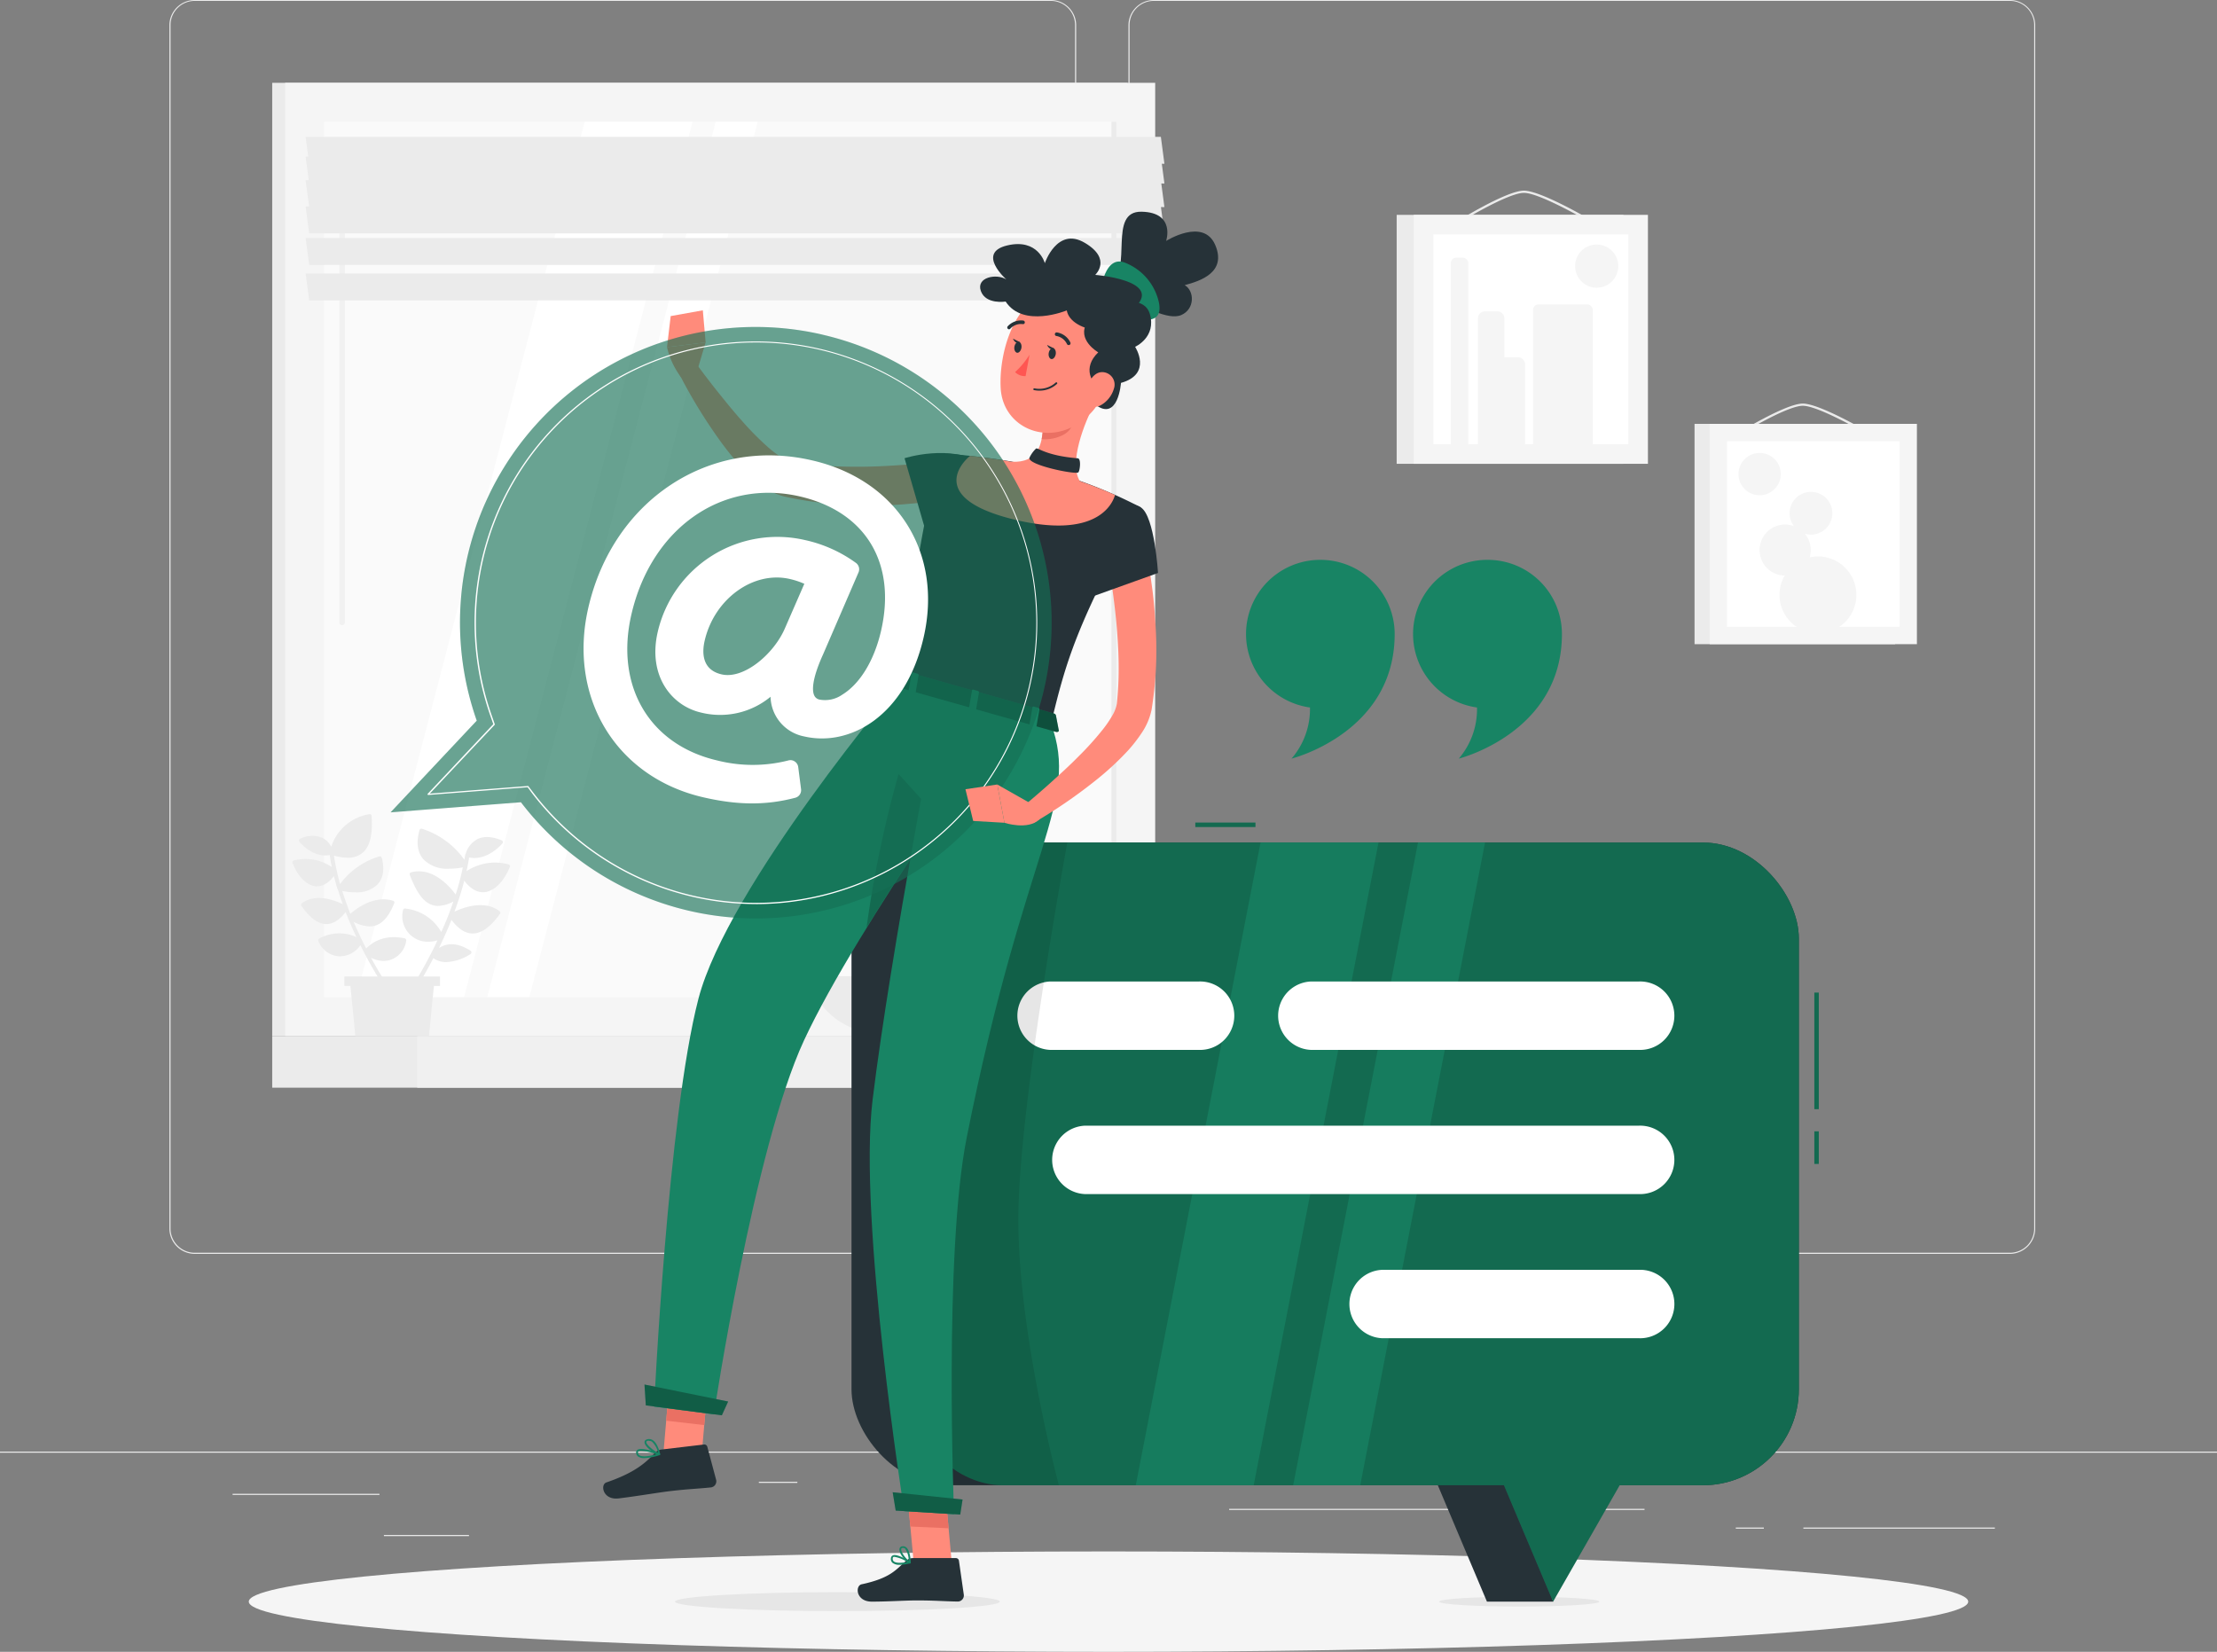 <svg xmlns="http://www.w3.org/2000/svg" width="643" height="479.112" viewBox="0 0 643 479.112">
  <rect x="0" y="0" width="643" height="479.112" fill="#808080" stroke="none"/>
  <g id="Psona_Contact" transform="translate(0 -55)">
    <g id="freepik--background-complete--inject-16" transform="translate(0 55)">
      <g id="freepik--group--inject-16">
        <rect id="Rectangle_1484" data-name="Rectangle 1484" width="643" height="0.322" transform="translate(0 421.036)" fill="#ebebeb"/>
        <rect id="Rectangle_1485" data-name="Rectangle 1485" width="42.592" height="0.322" transform="translate(67.464 433.279)" fill="#ebebeb"/>
        <rect id="Rectangle_1486" data-name="Rectangle 1486" width="11.175" height="0.322" transform="translate(220.086 429.794)" fill="#ebebeb"/>
        <rect id="Rectangle_1487" data-name="Rectangle 1487" width="24.678" height="0.322" transform="translate(111.342 445.226)" fill="#ebebeb"/>
        <rect id="Rectangle_1488" data-name="Rectangle 1488" width="55.542" height="0.322" transform="translate(523.029 443.066)" fill="#ebebeb"/>
        <rect id="Rectangle_1489" data-name="Rectangle 1489" width="8.14" height="0.322" transform="translate(503.43 443.066)" fill="#ebebeb"/>
        <rect id="Rectangle_1490" data-name="Rectangle 1490" width="120.472" height="0.322" transform="translate(356.492 437.639)" fill="#ebebeb"/>
        <path id="Tracé_4019" data-name="Tracé 4019" d="M293.854,418.681H45.553a7.343,7.343,0,0,1-7.343-7.343V62.279A7.343,7.343,0,0,1,45.553,55h248.3a7.343,7.343,0,0,1,7.343,7.343V411.338A7.343,7.343,0,0,1,293.854,418.681ZM45.553,55.257a7.034,7.034,0,0,0-7.022,7.022V411.338a7.034,7.034,0,0,0,7.022,7.022h248.3a7.035,7.035,0,0,0,7.022-7.022V62.279a7.034,7.034,0,0,0-7.022-7.022Z" transform="translate(10.928 -55)" fill="#ebebeb"/>
        <path id="Tracé_4020" data-name="Tracé 4020" d="M510.17,418.681H261.843a7.356,7.356,0,0,1-7.343-7.343V62.279A7.356,7.356,0,0,1,261.843,55H510.17a7.343,7.343,0,0,1,7.317,7.279V411.338A7.343,7.343,0,0,1,510.17,418.681ZM261.843,55.257a7.034,7.034,0,0,0-7.022,7.022V411.338a7.034,7.034,0,0,0,7.022,7.022H510.17a7.035,7.035,0,0,0,7.022-7.022V62.279a7.034,7.034,0,0,0-7.022-7.022Z" transform="translate(72.787 -55)" fill="#ebebeb"/>
        <rect id="Rectangle_1491" data-name="Rectangle 1491" width="248.044" height="276.477" transform="translate(78.948 24.022)" fill="#ebebeb"/>
        <rect id="Rectangle_1492" data-name="Rectangle 1492" width="252.339" height="276.477" transform="translate(82.703 24.022)" fill="#f5f5f5"/>
        <rect id="Rectangle_1493" data-name="Rectangle 1493" width="248.044" height="14.982" transform="translate(78.948 300.5)" fill="#ebebeb"/>
        <rect id="Rectangle_1494" data-name="Rectangle 1494" width="252.339" height="14.982" transform="translate(121 300.5)" fill="#f0f0f0"/>
        <rect id="Rectangle_1495" data-name="Rectangle 1495" width="253.908" height="229.77" transform="translate(323.763 35.301) rotate(90)" fill="#fafafa"/>
        <path id="Tracé_4021" data-name="Tracé 4021" d="M80.35,336.358,146.6,82.45H177.88L111.626,336.358Z" transform="translate(22.98 -47.149)" fill="#fff"/>
        <path id="Tracé_4022" data-name="Tracé 4022" d="M77.34,227a.81.81,0,0,1-.81-.81V88.318a.81.81,0,0,1,1.608,0V226.138a.81.81,0,0,1-.8.862Z" transform="translate(21.888 -45.674)" fill="#f1f1f1"/>
        <path id="Tracé_4023" data-name="Tracé 4023" d="M109.89,336.358,176.145,82.45h12.191L122.094,336.358Z" transform="translate(31.429 -47.149)" fill="#fff"/>
        <rect id="Rectangle_1496" data-name="Rectangle 1496" width="253.908" height="1.427" transform="translate(323.776 35.314) rotate(90)" fill="#ebebeb"/>
        <path id="Tracé_4024" data-name="Tracé 4024" d="M318.005,93.666H69.962L68.92,85.86H316.977Z" transform="translate(19.711 -46.174)" fill="#ebebeb"/>
        <path id="Tracé_4025" data-name="Tracé 4025" d="M318.005,98.116H69.962L68.92,90.31H316.977Z" transform="translate(19.711 -44.901)" fill="#ebebeb"/>
        <path id="Tracé_4026" data-name="Tracé 4026" d="M318.005,103.446H69.962L68.92,95.64H316.977Z" transform="translate(19.711 -43.377)" fill="#ebebeb"/>
        <path id="Tracé_4027" data-name="Tracé 4027" d="M318.005,109.376H69.962L68.92,101.57H316.977Z" transform="translate(19.711 -41.681)" fill="#ebebeb"/>
        <path id="Tracé_4028" data-name="Tracé 4028" d="M318.005,116.486H69.962L68.92,108.68H316.977Z" transform="translate(19.711 -39.648)" fill="#ebebeb"/>
        <path id="Tracé_4029" data-name="Tracé 4029" d="M318.005,124.486H69.962L68.92,116.68H316.977Z" transform="translate(19.711 -37.36)" fill="#ebebeb"/>
        <path id="Tracé_4030" data-name="Tracé 4030" d="M77.67,275.24H105.4v2.739h-1.762l-1.44,14.532H80.859l-1.44-14.532H77.67Z" transform="translate(22.214 7.989)" fill="#ebebeb"/>
        <path id="Tracé_4031" data-name="Tracé 4031" d="M78.978,260.261h0c-.36-1.209-.682-2.431-.99-3.652-1.813,2.353-3.575,2.945-4.887,2.945h-.424C70.1,259.3,67.532,256.776,66,252.8a.527.527,0,0,1,0-.463.514.514,0,0,1,.36-.283,13.683,13.683,0,0,1,11.008,1.9c-.244-1.157-.437-2.315-.6-3.472a6.955,6.955,0,0,1-1.286.129c-4.244,0-7.369-3.794-7.51-3.974a.566.566,0,0,1,.231-.874,7.716,7.716,0,0,1,6.43-.257,5.774,5.774,0,0,1,2.572,2.572,13.966,13.966,0,0,1,11.047-9.439.54.54,0,0,1,.669.514c.219,3.858.1,8.578-2.791,10.828a6.623,6.623,0,0,1-4.167,1.286A15.432,15.432,0,0,1,78,250.655a65.377,65.377,0,0,0,1.775,8.243,21.862,21.862,0,0,1,11.407-8.012.566.566,0,0,1,.682.4c.874,3.318.424,6.018-1.286,7.793a8.706,8.706,0,0,1-6.43,2.225,20.074,20.074,0,0,1-3.742-.4c.707,2.276,1.5,4.5,2.353,6.623,1.736-1.53,6.829-5.427,12.371-3.794a.527.527,0,0,1,.347.3.553.553,0,0,1,0,.45c-1.5,3.678-3.215,5.71-5.375,6.43a5.759,5.759,0,0,1-1.775.27,10.391,10.391,0,0,1-4.642-1.35c1.209,2.8,2.456,5.44,3.665,7.78,1.286-1.4,4.861-4.308,11.175-2.958a.553.553,0,0,1,.437.592,6.79,6.79,0,0,1-4.038,5.427,6.494,6.494,0,0,1-2.572.527,7.973,7.973,0,0,1-3.575-.913,86.894,86.894,0,0,0,5.144,8.513.566.566,0,0,1-.926.63,113.91,113.91,0,0,1-6.134-10.455.54.54,0,0,1-.09-.167c-.373-.707-.733-1.427-1.106-2.173a7.2,7.2,0,0,1-5.774,3.215,6.525,6.525,0,0,1-.707,0,6.944,6.944,0,0,1-5.71-4.462.54.54,0,0,1,.257-.669,11.806,11.806,0,0,1,10.777-.424c-.8-1.71-1.608-3.524-2.379-5.414a.721.721,0,0,1-.09-.232c-.219-.54-.437-1.08-.643-1.62-1.852,2.341-3.7,3.485-5.62,3.485h0c-2.341,0-4.694-1.723-7.214-5.26a.553.553,0,0,1,.116-.772c3.961-2.971,9.4-.939,11.87.244-.5-1.389-.977-2.816-1.415-4.27Z" transform="translate(18.861 -2.482)" fill="#ebebeb"/>
        <path id="Tracé_4032" data-name="Tracé 4032" d="M100.966,274.28a9.451,9.451,0,0,1-2.726.424,7.394,7.394,0,0,1-7.253-9.233.527.527,0,0,1,.592-.4,13.593,13.593,0,0,1,10.481,6.816,94.831,94.831,0,0,0,3.511-8.861,9.851,9.851,0,0,1-4.411,1.286,5.569,5.569,0,0,1-1.8-.3c-3.061-1.042-4.9-4.784-6.43-8.681a.579.579,0,0,1,0-.463.514.514,0,0,1,.347-.283c6.289-1.749,11.381,4.257,12.963,6.43a75.565,75.565,0,0,0,2.07-7.883,22.286,22.286,0,0,1-3.974.386,9.735,9.735,0,0,1-7.3-2.572c-1.878-1.993-2.328-4.977-1.286-8.629a.553.553,0,0,1,.682-.4,23.958,23.958,0,0,1,12.333,9l.231-1.427a.579.579,0,0,1,.154-.322,6.893,6.893,0,0,1,3.446-4.257c1.865-.887,4.218-.759,6.983.373a.566.566,0,0,1,.219.887c-.167.193-3.588,4.244-8.2,4.244a8.355,8.355,0,0,1-1.466-.154c-.206,1.286-.45,2.649-.746,3.961a15.033,15.033,0,0,1,12.191-1.968.566.566,0,0,1,.373.759c-1.8,4.347-4.565,7.073-7.433,7.317h-.386c-1.453,0-3.408-.669-5.4-3.344a93.286,93.286,0,0,1-2.855,9c2.7-1.286,8.771-3.485,13.1-.129a.566.566,0,0,1,.1.772c-2.791,3.858-5.388,5.671-7.922,5.671h0c-2.109,0-4.128-1.286-6.134-3.948-1.157,2.881-2.392,5.62-3.627,8.153,2.688-1.672,5.658-1.415,9.156.8a.566.566,0,0,1,.257.45.579.579,0,0,1-.231.476,13.824,13.824,0,0,1-7.124,2.366,6.288,6.288,0,0,1-3.7-1.132A129.81,129.81,0,0,1,91.771,292.9a.63.63,0,0,1-.514.27.592.592,0,0,1-.347-.116.617.617,0,0,1-.154-.862,133.3,133.3,0,0,0,10.211-17.914Z" transform="translate(25.924 -1.545)" fill="#ebebeb"/>
        <rect id="Rectangle_1497" data-name="Rectangle 1497" width="58.192" height="63.901" transform="translate(491.471 122.942)" fill="#ebebeb"/>
        <path id="Tracé_4033" data-name="Tracé 4033" d="M431.869,155.987a.283.283,0,0,1-.167,0c-.154-.09-15.676-9.324-20.576-9.324s-19.753,9.233-19.894,9.324a.334.334,0,0,1-.45-.1.309.309,0,0,1,.1-.437c.617-.386,15.123-9.426,20.242-9.426s20.306,9,20.949,9.414a.334.334,0,0,1,.1.45.309.309,0,0,1-.309.1Z" transform="translate(111.749 -28.968)" fill="#ebebeb"/>
        <rect id="Rectangle_1498" data-name="Rectangle 1498" width="60.108" height="63.901" transform="translate(495.856 122.942)" fill="#f5f5f5"/>
        <rect id="Rectangle_1499" data-name="Rectangle 1499" width="53.832" height="50.038" transform="translate(550.935 127.983) rotate(90)" fill="#fff"/>
        <path id="Tracé_4034" data-name="Tracé 4034" d="M413.765,184.664a11.266,11.266,0,0,0-2.392.27,7.718,7.718,0,0,0,.309-2.122,7.368,7.368,0,0,0-1.736-4.758,5.981,5.981,0,0,0,1.736.283,6.2,6.2,0,1,0-4.9-2.482,7.407,7.407,0,1,0-2.649,14.365,11.008,11.008,0,0,0-1.517,5.594,11.15,11.15,0,1,0,11.15-11.15Z" transform="translate(113.495 -23.271)" fill="#f5f5f5"/>
        <path id="Tracé_4035" data-name="Tracé 4035" d="M404.348,163.281a6.134,6.134,0,1,1-6.134-6.121A6.134,6.134,0,0,1,404.348,163.281Z" transform="translate(112.135 -25.782)" fill="#f5f5f5"/>
        <rect id="Rectangle_1500" data-name="Rectangle 1500" width="65.766" height="72.209" transform="translate(405.077 62.32)" fill="#ebebeb"/>
        <path id="Tracé_4036" data-name="Tracé 4036" d="M368.965,107.979a.36.36,0,0,1-.167,0c-.154-.1-15.689-9.336-20.576-9.336s-19.74,9.233-19.882,9.324a.321.321,0,1,1-.347-.54C328.61,107.041,343.1,98,348.222,98s20.319,9,20.962,9.426a.3.3,0,0,1-.219.553Z" transform="translate(93.763 -42.702)" fill="#ebebeb"/>
        <rect id="Rectangle_1501" data-name="Rectangle 1501" width="67.927" height="72.209" transform="translate(410.028 62.32)" fill="#f5f5f5"/>
        <rect id="Rectangle_1502" data-name="Rectangle 1502" width="60.828" height="56.545" transform="translate(472.271 68.004) rotate(90)" fill="#fff"/>
        <rect id="Rectangle_1503" data-name="Rectangle 1503" width="5.08" height="57.819" rx="1.59" transform="translate(420.779 74.717)" fill="#f5f5f5"/>
        <path id="Tracé_4037" data-name="Tracé 4037" d="M344.933,138.543h-3.948V127.265a2.045,2.045,0,0,0-2.045-2.045h-3.575a2.045,2.045,0,0,0-2.045,2.045v38.1a2.045,2.045,0,0,0,2.045,2.045h3.575a2.006,2.006,0,0,0,1.209-.4,1.942,1.942,0,0,0,1.2.4h3.588a2.045,2.045,0,0,0,2.045-2.045V140.588A2.045,2.045,0,0,0,344.933,138.543Z" transform="translate(95.33 -34.917)" fill="#f5f5f5"/>
        <rect id="Rectangle_1504" data-name="Rectangle 1504" width="17.335" height="44.238" rx="1.59" transform="translate(444.622 88.284)" fill="#f5f5f5"/>
        <circle id="Ellipse_145" data-name="Ellipse 145" cx="6.263" cy="6.263" r="6.263" transform="translate(456.826 70.923)" fill="#f5f5f5"/>
        <path id="Tracé_4038" data-name="Tracé 4038" d="M183.14,275.17c0,9.581,10.365,17.361,23.148,17.361s23.148-7.78,23.148-17.361Z" transform="translate(52.378 7.969)" fill="#ebebeb"/>
      </g>
    </g>
    <g id="freepik--Shadow--inject-16" transform="translate(72.157 504.997)">
      <ellipse id="freepik--path--inject-16" cx="249.343" cy="14.558" rx="249.343" ry="14.558" fill="#f5f5f5"/>
    </g>
    <g id="freepik--speech-bubble--inject-16" transform="translate(246.963 293.592)">
      <g id="freepik--group--inject-16-2" data-name="freepik--group--inject-16">
        <ellipse id="Ellipse_146" data-name="Ellipse 146" cx="23.238" cy="1.427" rx="23.238" ry="1.427" transform="translate(170.421 224.536)" fill="#e6e6e6"/>
        <g id="freepik--group--inject-16-3" data-name="freepik--group--inject-16" transform="translate(0 5.787)">
          <rect id="Rectangle_1505" data-name="Rectangle 1505" width="274.754" height="186.419" rx="27.84" transform="translate(274.754 186.419) rotate(180)" fill="#263238"/>
          <path id="freepik--path--inject-16-2" data-name="freepik--path--inject-16" d="M363.264,436.826H344.039L304.97,344.26h29.424Z" transform="translate(-159.742 -216.65)" fill="#263238"/>
        </g>
        <g id="freepik--group--inject-16-4" data-name="freepik--group--inject-16" transform="translate(16.165)">
          <g id="freepik--group--inject-16-5" data-name="freepik--group--inject-16" transform="translate(263.09 89.557)">
            <rect id="Rectangle_1506" data-name="Rectangle 1506" width="1.286" height="9.439" fill="#188464"/>
            <rect id="Rectangle_1507" data-name="Rectangle 1507" width="1.286" height="9.439" opacity="0.2"/>
          </g>
          <g id="freepik--group--inject-16-6" data-name="freepik--group--inject-16" transform="translate(263.09 49.318)">
            <rect id="Rectangle_1508" data-name="Rectangle 1508" width="1.286" height="33.796" fill="#188464"/>
            <rect id="Rectangle_1509" data-name="Rectangle 1509" width="1.286" height="33.796" opacity="0.2"/>
          </g>
          <g id="freepik--group--inject-16-7" data-name="freepik--group--inject-16" transform="translate(83.551)">
            <rect id="Rectangle_1510" data-name="Rectangle 1510" width="17.438" height="1.286" fill="#188464"/>
            <rect id="Rectangle_1511" data-name="Rectangle 1511" width="17.438" height="1.286" opacity="0.2"/>
          </g>
          <g id="freepik--group--inject-16-8" data-name="freepik--group--inject-16" transform="translate(148.25 133.397)">
            <path id="Tracé_4039" data-name="Tracé 4039" d="M411.9,344.26l-52.945,92.566L319.89,344.26Z" transform="translate(-319.89 -344.26)" fill="#188464"/>
            <path id="Tracé_4040" data-name="Tracé 4040" d="M411.913,344.26l-52.945,92.566L319.9,344.26Z" transform="translate(-319.887 -344.26)" opacity="0.2"/>
          </g>
          <g id="freepik--group--inject-16-9" data-name="freepik--group--inject-16" transform="translate(0 5.787)">
            <rect id="freepik--rectangle--inject-16" width="258.589" height="186.419" rx="27.84" transform="translate(258.589 186.419) rotate(180)" fill="#188464"/>
            <rect id="freepik--rectangle--inject-16-2" data-name="freepik--rectangle--inject-16" width="258.589" height="186.419" rx="27.84" transform="translate(258.589 186.419) rotate(180)" opacity="0.2"/>
          </g>
          <g id="freepik--group--inject-16-10" data-name="freepik--group--inject-16" transform="translate(66.28 5.787)">
            <path id="Tracé_4041" data-name="Tracé 4041" d="M290.358,431.449H256.15L292.338,245.03h34.22Z" transform="translate(-256.15 -245.03)" fill="#188464" opacity="0.7"/>
            <path id="Tracé_4042" data-name="Tracé 4042" d="M311.107,431.449H291.65l36.2-186.419H347.3Z" transform="translate(-245.997 -245.03)" fill="#188464" opacity="0.7"/>
          </g>
        </g>
        <g id="freepik--group--inject-16-11" data-name="freepik--group--inject-16" transform="translate(48.107 46.084)">
          <path id="freepik--path--inject-16-3" data-name="freepik--path--inject-16" d="M392.89,296.214H297.828a9.928,9.928,0,0,1,0-19.843H392.89a9.928,9.928,0,1,1,0,19.843Z" transform="translate(-212.628 -276.365)" fill="#fff"/>
          <path id="freepik--path--inject-16-4" data-name="freepik--path--inject-16" d="M282.074,296.214H239.018a9.928,9.928,0,0,1,0-19.843h43.055a9.928,9.928,0,1,1,0,19.843Z" transform="translate(-229.448 -276.365)" fill="#fff"/>
          <path id="freepik--path--inject-16-5" data-name="freepik--path--inject-16" d="M407.464,328.734h-160.6a9.928,9.928,0,0,1,0-19.843h160.6a9.928,9.928,0,1,1,0,19.843Z" transform="translate(-227.203 -267.064)" fill="#fff"/>
          <path id="freepik--path--inject-16-6" data-name="freepik--path--inject-16" d="M388.294,361.244H313.9a9.928,9.928,0,0,1,0-19.843h74.4a9.928,9.928,0,1,1,0,19.843Z" transform="translate(-208.032 -257.766)" fill="#fff"/>
        </g>
        <path id="freepik--path--inject-16-7" data-name="freepik--path--inject-16" d="M250.322,245.014S236.1,321.917,236.1,354.4c0,33.32,11.754,77.031,11.754,77.031H210.288l-2.482-42.194A375.509,375.509,0,0,1,219.38,271.956l7.047-27.006Z" transform="translate(-187.719 -239.266)" opacity="0.1"/>
      </g>
    </g>
    <g id="freepik--Character--inject-16" transform="translate(113.284 116.405)">
      <g id="freepik--group--inject-16-12" data-name="freepik--group--inject-16">
        <path id="freepik--path--inject-16-8" data-name="freepik--path--inject-16" d="M246.442,416.852c0,1.518-21.09,2.752-47.106,2.752s-47.106-1.286-47.106-2.752,21.09-2.752,47.106-2.752S246.442,415.335,246.442,416.852Z" transform="translate(-69.746 -13.702)" fill="#e6e6e6"/>
        <path id="freepik--path--inject-16-9" data-name="freepik--path--inject-16" d="M230.1,176.647c-3.987.63-7.716.952-11.574,1.286s-7.716.322-11.574.3a107.412,107.412,0,0,1-23.339-2.569,18.892,18.892,0,0,1-6.714-3.373,43.006,43.006,0,0,1-4.707-4.205,81.689,81.689,0,0,1-7.459-9.092,148.765,148.765,0,0,1-11.818-19.547l4.822-2.894c2.16,2.919,4.385,5.89,6.674,8.732s4.565,5.7,6.983,8.385a87.307,87.307,0,0,0,7.407,7.523,32.242,32.242,0,0,0,3.858,2.971,10.005,10.005,0,0,0,3.266,1.517,97.056,97.056,0,0,0,10.365,1.17c3.536.154,7.1.244,10.687.193s7.189-.244,10.777-.5,7.253-.63,10.635-1.042Z" transform="translate(-69.551 -93.081)" fill="#ff8b7b"/>
        <path id="freepik--path--inject-16-10" data-name="freepik--path--inject-16" d="M227.058,160.307c-9.786-5.928-23.058-1.62-23.058-1.62l6.713,23.148s10.6-2.984,14.75-7.5C229.81,169.669,232.961,163.869,227.058,160.307Z" transform="translate(-54.94 -87.183)" fill="#263238"/>
        <path id="freepik--path--inject-16-11" data-name="freepik--path--inject-16" d="M159.265,140.193l2.366-7.973-11.2,1.389a23.058,23.058,0,0,0,4.077,8.732Z" transform="translate(-70.261 -94.32)" fill="#ff8b7b"/>
        <path id="freepik--path--inject-16-12" data-name="freepik--path--inject-16" d="M160.821,124.99l-9.324,1.672-1.067,9.015,11.2-1.389Z" transform="translate(-70.261 -96.388)" fill="#ff8b7b"/>
        <path id="freepik--path--inject-16-13" data-name="freepik--path--inject-16" d="M259.493,102.75c9.9.206,7.124,8.475,7.124,8.475s10.79-6.816,14.223,1.145-4.308,10.481-8.835,11.677c2.842,1.633,3,6.932-.99,8.668s-10.661-3.035-15.7-2.971l-4.964-5.877C257.089,119.494,249.578,102.545,259.493,102.75Z" transform="translate(-41.684 -102.749)" fill="#263238"/>
        <path id="freepik--path--inject-16-14" data-name="freepik--path--inject-16" d="M258.5,130.62c4.321.759,7.459.219,6.61-4.552A16.062,16.062,0,0,0,255.1,114.275c-5.453-2.006-6.674,7-6.674,7Z" transform="translate(-42.233 -99.535)" fill="#188464"/>
        <path id="freepik--path--inject-16-15" data-name="freepik--path--inject-16" d="M160.454,392.05l-11.034-1.273,2.2-25.617,11.034,1.26Z" transform="translate(-70.55 -27.699)" fill="#ff8b7b"/>
        <path id="freepik--path--inject-16-16" data-name="freepik--path--inject-16" d="M217.827,415.28l-11.085-.5L204.35,388.93l11.1.514Z" transform="translate(-54.84 -20.901)" fill="#ff8b7b"/>
        <path id="freepik--path--inject-16-17" data-name="freepik--path--inject-16" d="M209.439,406.42h12.474a.887.887,0,0,1,.887.759l1.415,9.876a1.775,1.775,0,0,1-1.775,1.968c-4.347-.077-6.43-.322-11.934-.322-3.369,0-8.308.347-12.963.347s-4.9-4.6-2.971-5.028c8.706-1.865,10.082-4.45,13.014-6.906a2.855,2.855,0,0,1,1.852-.694Z" transform="translate(-57.961 -15.899)" fill="#263238"/>
        <path id="freepik--path--inject-16-18" data-name="freepik--path--inject-16" d="M152.873,382.268l12.384-1.466a.887.887,0,0,1,.977.656l2.572,9.632a1.787,1.787,0,0,1-1.543,2.16c-4.321.437-6.43.437-11.883,1.08-3.344.4-10.288,1.569-14.866,2.109s-5.414-4-3.536-4.642c8.423-2.881,11.51-5.838,14.146-8.629A2.919,2.919,0,0,1,152.873,382.268Z" transform="translate(-74.376 -23.228)" fill="#263238"/>
        <path id="freepik--path--inject-16-19" data-name="freepik--path--inject-16" d="M151.395,365.16l-1.145,13.207,11.034,1.273,1.145-13.207Z" transform="translate(-70.312 -27.699)" fill="#ea7063"/>
        <path id="freepik--path--inject-16-20" data-name="freepik--path--inject-16" d="M215.448,389.442l-11.1-.5,1.235,13.323,11.1.5Z" transform="translate(-54.84 -20.898)" fill="#ea7063"/>
        <path id="freepik--path--inject-16-21" data-name="freepik--path--inject-16" d="M216.5,157.32s-5.594.347-13.169,65.908l43.377,12.294c4.282-17.863,7.343-28.755,26.054-62.59a133.31,133.31,0,0,0-17.734-7.716,144.1,144.1,0,0,0-19.7-5.581C226.645,158.079,216.5,157.32,216.5,157.32Z" transform="translate(-55.131 -87.141)" fill="#263238"/>
        <path id="freepik--path--inject-16-22" data-name="freepik--path--inject-16" d="M252.865,145.84c-3.035,5.98-7.575,17.245-4.334,22.724,0,0-3.562,5.941-15.329,2.572-12.95-3.665-4.372-8.179-4.372-8.179,7.549.321,8.848-4.977,9-10.288Z" transform="translate(-48.635 -90.424)" fill="#ff8b7b"/>
        <path id="freepik--path--inject-16-23" data-name="freepik--path--inject-16" d="M219.657,157.82c3.549.386,8.012.965,12.127,1.736a143.08,143.08,0,0,1,19.7,5.581c3.691,1.286,7.266,2.7,10.211,4.025-.6,2.148-4.861,13.323-30.182,6.893C207.954,169.986,216.969,160.006,219.657,157.82Z" transform="translate(-51.59 -86.998)" fill="#ff8b7b"/>
        <path id="freepik--path--inject-16-24" data-name="freepik--path--inject-16" d="M244.2,148l-8.886,4.077a21.331,21.331,0,0,1-.386,3.678c2.8.373,7.562-.887,8.655-3.639A11.947,11.947,0,0,0,244.2,148Z" transform="translate(-46.094 -89.807)" fill="#ea7063"/>
        <path id="freepik--path--inject-16-25" data-name="freepik--path--inject-16" d="M258.624,139.076c-2.662,10.687-3.549,15.278-10.031,19.817-9.748,6.842-22.312,1.286-22.9-10.018-.54-10.147,3.858-25.926,15.265-28.292a15.033,15.033,0,0,1,17.67,18.493Z" transform="translate(-48.749 -97.742)" fill="#ff8b7b"/>
        <path id="freepik--path--inject-16-26" data-name="freepik--path--inject-16" d="M249.761,148.6c-3.228-1.672-5.813-6.43-1.157-10.854,0,0-6.43-3.665-3.2-8.719s16.126-9.259,18.145-2.469-4.257,9.581-4.257,9.581,5.144,7.87-4.1,10.468c0,0-.8,11.355-7.433,6.3Z" transform="translate(-43.358 -96.951)" fill="#263238"/>
        <path id="freepik--path--inject-16-27" data-name="freepik--path--inject-16" d="M252.987,143.8a8.115,8.115,0,0,1-3.858,4.771c-2.495,1.286-4.347-.759-4.167-3.421.167-2.4,1.672-5.993,4.411-6.211a3.614,3.614,0,0,1,3.614,4.861Z" transform="translate(-43.228 -92.399)" fill="#ff8b7b"/>
        <path id="freepik--path--inject-16-28" data-name="freepik--path--inject-16" d="M219.292,208.57S168.906,268,160.38,300.763c-8.873,34.079-12.86,118.312-12.86,118.312l17.335,2.238S176.429,344.243,191,312.839C206.509,279.4,251.12,217.6,251.12,217.6Z" transform="translate(-71.093 -72.484)" fill="#188464"/>
        <path id="freepik--path--inject-16-29" data-name="freepik--path--inject-16" d="M167.791,376.2l-22.055-2.881-.386-6.044,24.267,4.925Z" transform="translate(-71.714 -27.093)" fill="#188464"/>
        <path id="freepik--path--inject-16-30" data-name="freepik--path--inject-16" d="M167.791,376.2l-22.055-2.881-.386-6.044,24.267,4.925Z" transform="translate(-71.714 -27.093)" opacity="0.3"/>
        <path id="freepik--path--inject-16-31" data-name="freepik--path--inject-16" d="M204.725,229.58a327.313,327.313,0,0,0-9.285,44.5c4.6-7.459,9.452-15.008,14.146-22.158,1.71-3.781,3.459-7.523,5.144-11.175v-.129Z" transform="translate(-57.388 -66.475)" opacity="0.2"/>
        <path id="freepik--path--inject-16-32" data-name="freepik--path--inject-16" d="M216.842,211.09s-14.583,75.064-19.856,118.2c-4.27,34.851,9.169,119.379,9.169,119.379l14.455.887s-3.048-75.488,3.665-109.246c17-85.4,32.9-96.862,24.434-120.164Z" transform="translate(-57.185 -71.763)" fill="#188464"/>
        <path id="freepik--path--inject-16-33" data-name="freepik--path--inject-16" d="M220.916,398.039,202.2,396.894l-.874-5.324,20.267,2.109Z" transform="translate(-55.703 -20.146)" fill="#188464"/>
        <path id="freepik--path--inject-16-34" data-name="freepik--path--inject-16" d="M220.916,398.039,202.2,396.894l-.874-5.324,20.267,2.109Z" transform="translate(-55.703 -20.146)" opacity="0.3"/>
        <path id="freepik--path--inject-16-35" data-name="freepik--path--inject-16" d="M248.39,219.177l.849,4.437c.064.347-.373.553-.874.412l-45.486-12.86c-.4-.1-.669-.386-.617-.643l.707-3.987c0-.283.45-.412.874-.3l43.93,12.448A.874.874,0,0,1,248.39,219.177Z" transform="translate(-55.439 -73.162)" fill="#188464"/>
        <path id="freepik--path--inject-16-36" data-name="freepik--path--inject-16" d="M248.39,219.177l.849,4.437c.064.347-.373.553-.874.412l-45.486-12.86c-.4-.1-.669-.386-.617-.643l.707-3.987c0-.283.45-.412.874-.3l43.93,12.448A.874.874,0,0,1,248.39,219.177Z" transform="translate(-55.439 -73.162)" opacity="0.4"/>
        <path id="freepik--path--inject-16-37" data-name="freepik--path--inject-16" d="M232.546,220.082l1.17.334c.231.064.45,0,.476-.154l.874-5.144a.468.468,0,0,0-.373-.4l-1.183-.334c-.231-.064-.437,0-.463.154l-.887,5.144C232.135,219.838,232.315,220.018,232.546,220.082Z" transform="translate(-46.887 -70.827)" fill="#188464"/>
        <path id="freepik--path--inject-16-38" data-name="freepik--path--inject-16" d="M205.294,212.361l1.183.334c.231.064.45,0,.476-.154l.874-5.144a.47.47,0,0,0-.386-.386l-1.17-.334c-.231-.077-.45,0-.476.154l-.874,5.144C204.9,212.117,205.024,212.245,205.294,212.361Z" transform="translate(-54.677 -73.034)" fill="#188464"/>
        <path id="freepik--path--inject-16-39" data-name="freepik--path--inject-16" d="M218.926,216.274l1.17.334c.231,0,.45,0,.476-.154l.874-5.144a.468.468,0,0,0-.373-.4l-1.183-.334c-.231-.077-.45,0-.476.154l-.874,5.144C218.515,215.965,218.682,216.145,218.926,216.274Z" transform="translate(-50.782 -71.918)" fill="#188464"/>
        <path id="freepik--path--inject-16-40" data-name="freepik--path--inject-16" d="M238.561,135.3c-.167.874-.759,1.5-1.286,1.4s-.913-.913-.746-1.788.759-1.517,1.286-1.4S238.715,134.413,238.561,135.3Z" transform="translate(-45.648 -93.954)" fill="#263238"/>
        <path id="freepik--path--inject-16-41" data-name="freepik--path--inject-16" d="M230.821,133.87c-.167.887-.759,1.517-1.286,1.4s-.913-.9-.746-1.775.759-1.517,1.286-1.415S230.975,133,230.821,133.87Z" transform="translate(-47.861 -94.362)" fill="#263238"/>
        <path id="freepik--path--inject-16-42" data-name="freepik--path--inject-16" d="M230.443,132.383l-1.993-1S229.157,133.232,230.443,132.383Z" transform="translate(-47.947 -94.56)" fill="#263238"/>
        <path id="freepik--path--inject-16-43" data-name="freepik--path--inject-16" d="M233.12,135a24.165,24.165,0,0,1-4.18,5.041,3.858,3.858,0,0,0,3.035,1.157Z" transform="translate(-47.807 -93.525)" fill="#ff5652"/>
        <path id="freepik--path--inject-16-44" data-name="freepik--path--inject-16" d="M234.813,143.647a8.5,8.5,0,0,1-1.556-.154.257.257,0,0,1-.206-.3.27.27,0,0,1,.309-.219,7.1,7.1,0,0,0,6.186-1.685.27.27,0,0,1,.386.373,7.382,7.382,0,0,1-5.118,1.98Z" transform="translate(-46.632 -91.742)" fill="#263238"/>
        <path id="freepik--path--inject-16-45" data-name="freepik--path--inject-16" d="M241.887,133.648a.514.514,0,0,1-.463-.283,4.205,4.205,0,0,0-3-2.341.527.527,0,1,1,.116-1.042,5.221,5.221,0,0,1,3.858,2.906.527.527,0,0,1-.231.707.553.553,0,0,1-.283.051Z" transform="translate(-45.244 -94.963)" fill="#263238"/>
        <path id="freepik--path--inject-16-46" data-name="freepik--path--inject-16" d="M227.686,129.843a.5.5,0,0,1-.36-.154.514.514,0,0,1,0-.746,5.26,5.26,0,0,1,4.514-1.633.54.54,0,0,1,.412.617.514.514,0,0,1-.617.412,4.179,4.179,0,0,0-3.549,1.286A.527.527,0,0,1,227.686,129.843Z" transform="translate(-48.314 -95.736)" fill="#263238"/>
        <path id="freepik--path--inject-16-47" data-name="freepik--path--inject-16" d="M266.3,178.93c.874,3.935,1.427,7.639,1.942,11.471s.784,7.716,1,11.5a108.166,108.166,0,0,1-1.2,23.469,18.749,18.749,0,0,1-2.958,6.893,43.022,43.022,0,0,1-3.858,4.951,83.929,83.929,0,0,1-8.6,8.05,147.975,147.975,0,0,1-18.827,12.976l-3.176-4.63c2.778-2.341,5.607-4.745,8.308-7.189s5.414-4.913,7.935-7.485a86.866,86.866,0,0,0,7.073-7.857,32.582,32.582,0,0,0,2.726-4.012,9.915,9.915,0,0,0,1.286-3.356,94.56,94.56,0,0,0,.54-10.417c0-3.549-.193-7.112-.463-10.687s-.682-7.15-1.157-10.725-1.067-7.2-1.685-10.545Z" transform="translate(-47.324 -80.961)" fill="#ff8b7b"/>
        <path id="freepik--path--inject-16-48" data-name="freepik--path--inject-16" d="M260.937,169.663c3.961,2.572,4.951,18.994,4.951,18.994l-20.28,7.279s-2.572-14.236.81-19.29C249.981,171.284,256.4,166.744,260.937,169.663Z" transform="translate(-43.308 -83.872)" fill="#263238"/>
        <path id="Tracé_4043" data-name="Tracé 4043" d="M203.493,408.556a3.138,3.138,0,0,1-2.109-.579,1.492,1.492,0,0,1-.437-1.389.9.9,0,0,1,.527-.746c1.286-.592,4.655,1.595,5.041,1.839a.261.261,0,0,1-.09.476,13.021,13.021,0,0,1-2.932.4Zm-1.466-2.289a.835.835,0,0,0-.334,0,.36.36,0,0,0-.219.334.99.99,0,0,0,.257.939c.566.514,2.019.579,3.961.193a9.825,9.825,0,0,0-3.665-1.466Z" transform="translate(-55.822 -16.093)" fill="#188464"/>
        <path id="Tracé_4044" data-name="Tracé 4044" d="M205.823,408.74a.219.219,0,0,1-.129,0c-1.067-.6-3.086-3-2.829-4.244a.887.887,0,0,1,.887-.733,1.363,1.363,0,0,1,1.106.347c1.209,1.067,1.286,4.269,1.286,4.4a.27.27,0,0,1-.129.232A.244.244,0,0,1,205.823,408.74Zm-1.89-4.5H203.8c-.334,0-.4.18-.424.309-.154.759,1.106,2.572,2.16,3.408a6.019,6.019,0,0,0-1.029-3.5.849.849,0,0,0-.579-.219Z" transform="translate(-55.271 -16.662)" fill="#188464"/>
        <path id="Tracé_4045" data-name="Tracé 4045" d="M145.862,384.459a3.112,3.112,0,0,1-1.775-.424,1.453,1.453,0,0,1-.617-1.209.862.862,0,0,1,.36-.759c1.286-.9,5.916.823,6.43,1.029a.268.268,0,0,1-.013.5A15.894,15.894,0,0,1,145.862,384.459Zm-.926-2.122a1.492,1.492,0,0,0-.81.167.309.309,0,0,0-.129.3.952.952,0,0,0,.4.81c.733.514,2.572.412,4.951-.283A16.256,16.256,0,0,0,144.936,382.338Z" transform="translate(-72.252 -22.937)" fill="#188464"/>
        <path id="Tracé_4046" data-name="Tracé 4046" d="M149.643,384.252h-.077c-1.389-.437-4.27-2.508-4.205-3.781,0-.309.167-.694.887-.862a1.967,1.967,0,0,1,1.5.283c1.517.99,2.122,3.922,2.148,4.051a.27.27,0,0,1-.077.244.257.257,0,0,1-.18.064Zm-2.958-4.18a1.378,1.378,0,0,0-.322,0c-.476.1-.476.3-.489.36,0,.772,1.955,2.431,3.4,3.086a6.121,6.121,0,0,0-1.813-3.241,1.441,1.441,0,0,0-.772-.154Z" transform="translate(-71.711 -23.579)" fill="#188464"/>
        <path id="Tracé_4047" data-name="Tracé 4047" d="M213.385,130.977A85.738,85.738,0,0,0,113.077,242.936L88.09,269.53l37.8-2.932a85.763,85.763,0,1,0,87.448-135.622Z" transform="translate(-88.09 -95.314)" fill="#188464" opacity="0.6"/>
        <path id="Tracé_4048" data-name="Tracé 4048" d="M213.385,130.977A85.738,85.738,0,0,0,113.077,242.936L88.09,269.53l37.8-2.932a85.763,85.763,0,1,0,87.448-135.622Z" transform="translate(-88.09 -95.314)" opacity="0.1"/>
        <path id="Tracé_4049" data-name="Tracé 4049" d="M191.739,295.206h0a81.82,81.82,0,0,1-64.907-32.021l-1.373-1.865-28.832,2.238a.231.231,0,0,1-.18-.1.206.206,0,0,1,0-.206l19.046-20.229-.836-2.4a81.6,81.6,0,1,1,77.083,54.591Zm-66.2-34.259a.18.18,0,0,1,.141.077l1.44,1.89a81.391,81.391,0,0,0,64.622,31.931h0a81.267,81.267,0,1,0-76.7-54.346l.874,2.508a.154.154,0,0,1,0,.18l-18.84,19.984,28.446-2.212Z" transform="translate(-85.708 -94.383)" fill="#fff"/>
        <path id="Tracé_4050" data-name="Tracé 4050" d="M211.355,191.65a2.289,2.289,0,0,0-.694-2.713,39.518,39.518,0,0,0-14.866-6.674A35.6,35.6,0,0,0,153.125,208.9c-2.958,12.77,4.051,21.438,12.5,23.392a22.917,22.917,0,0,0,20.216-4.565,12.024,12.024,0,0,0,9.748,11.5c13.207,3.061,29.346-5.8,34.632-28.639,5.7-24.588-7.626-45.769-32.381-51.44-29.732-6.88-57.613,11.471-64.84,42.7-6.018,26.029,7.986,49.164,33.295,55.028,10.044,2.328,18.287,2.366,26.723.141a2.276,2.276,0,0,0,1.672-2.495l-.823-6.43a2.3,2.3,0,0,0-1.016-1.607,2.212,2.212,0,0,0-1.878-.283,41.846,41.846,0,0,1-20.576,0c-19.7-4.565-29.719-21.579-24.91-42.361,5.787-25.038,26.324-39.429,48.868-34.22,19.059,4.411,28.073,19.29,23.534,39-1.993,8.6-6.1,15.342-11.265,18.506a8.732,8.732,0,0,1-6.52,1.427,2.122,2.122,0,0,1-1.582-1.2c-.553-1.132-.952-4.205,2.572-11.96Zm-19.907,1.916a23.226,23.226,0,0,1,4.192,1.389l-5.607,12.86c-3.164,7.433-11.9,14.918-18.39,13.413-5.928-1.363-5.62-6.7-4.913-9.748,2.8-12.166,14.133-20.357,24.717-17.914Z" transform="translate(-75.643 -87.032)" fill="#fff"/>
        <path id="freepik--path--inject-16-49" data-name="freepik--path--inject-16" d="M234.668,237.47l-9.748-5.53,2.07,11.1s6.764,2.238,10.108-.952Z" transform="translate(-48.957 -65.8)" fill="#ff8b7b"/>
        <path id="freepik--path--inject-16-50" data-name="freepik--path--inject-16" d="M217.74,233.316l2.238,9.195,9.066.527-2.07-11.1Z" transform="translate(-51.01 -65.8)" fill="#ff8b7b"/>
        <path id="freepik--path--inject-16-51" data-name="freepik--path--inject-16" d="M238.156,133.8l-2.006-1S236.934,134.652,238.156,133.8Z" transform="translate(-45.745 -94.154)" fill="#263238"/>
        <path id="freepik--path--inject-16-52" data-name="freepik--path--inject-16" d="M256.263,135.582c-5.5-.347-9.542-2.765-10.082-5.941,0,0-12.629,5.247-17.734-2.572,0,0-5.761.952-7.189-3.061s4.565-5.144,7.395-3.344c0,0-8.771-7.716.231-9.864s10.931,5.144,10.931,5.144,3.549-10.648,11.574-5.916,3.035,9.311,3.035,9.311,19.059,1.479,11.96,9S256.263,135.582,256.263,135.582Z" transform="translate(-50.066 -101.013)" fill="#263238"/>
        <path id="freepik--path--inject-16-53" data-name="freepik--path--inject-16" d="M246.193,159c1.08.1.6,3.858.116,4.115-1.119.6-14.6-2.16-14.146-4.244a9,9,0,0,1,1.9-2.675C234.657,155.764,236.715,158.221,246.193,159Z" transform="translate(-46.888 -87.476)" fill="#263238"/>
      </g>
    </g>
    <g id="freepik--quotation-marks--inject-16" transform="translate(361.388 217.383)">
      <g id="freepik--group--inject-16-13" data-name="freepik--group--inject-16" transform="translate(0 0)">
        <path id="Tracé_4051" data-name="Tracé 4051" d="M302.6,181.27a21.515,21.515,0,0,0-3.035,42.824,22.017,22.017,0,0,1-5.35,14.828s29.912-7.446,29.912-36.124A21.528,21.528,0,0,0,302.6,181.27Z" transform="translate(-281.017 -181.27)" fill="#188464"/>
        <path id="Tracé_4052" data-name="Tracé 4052" d="M340.27,181.27a21.515,21.515,0,0,0-3.035,42.824,22.016,22.016,0,0,1-5.285,14.828s29.912-7.446,29.912-36.124A21.515,21.515,0,0,0,340.27,181.27Z" transform="translate(-270.243 -181.27)" fill="#188464"/>
      </g>
    </g>
  </g>
</svg>
